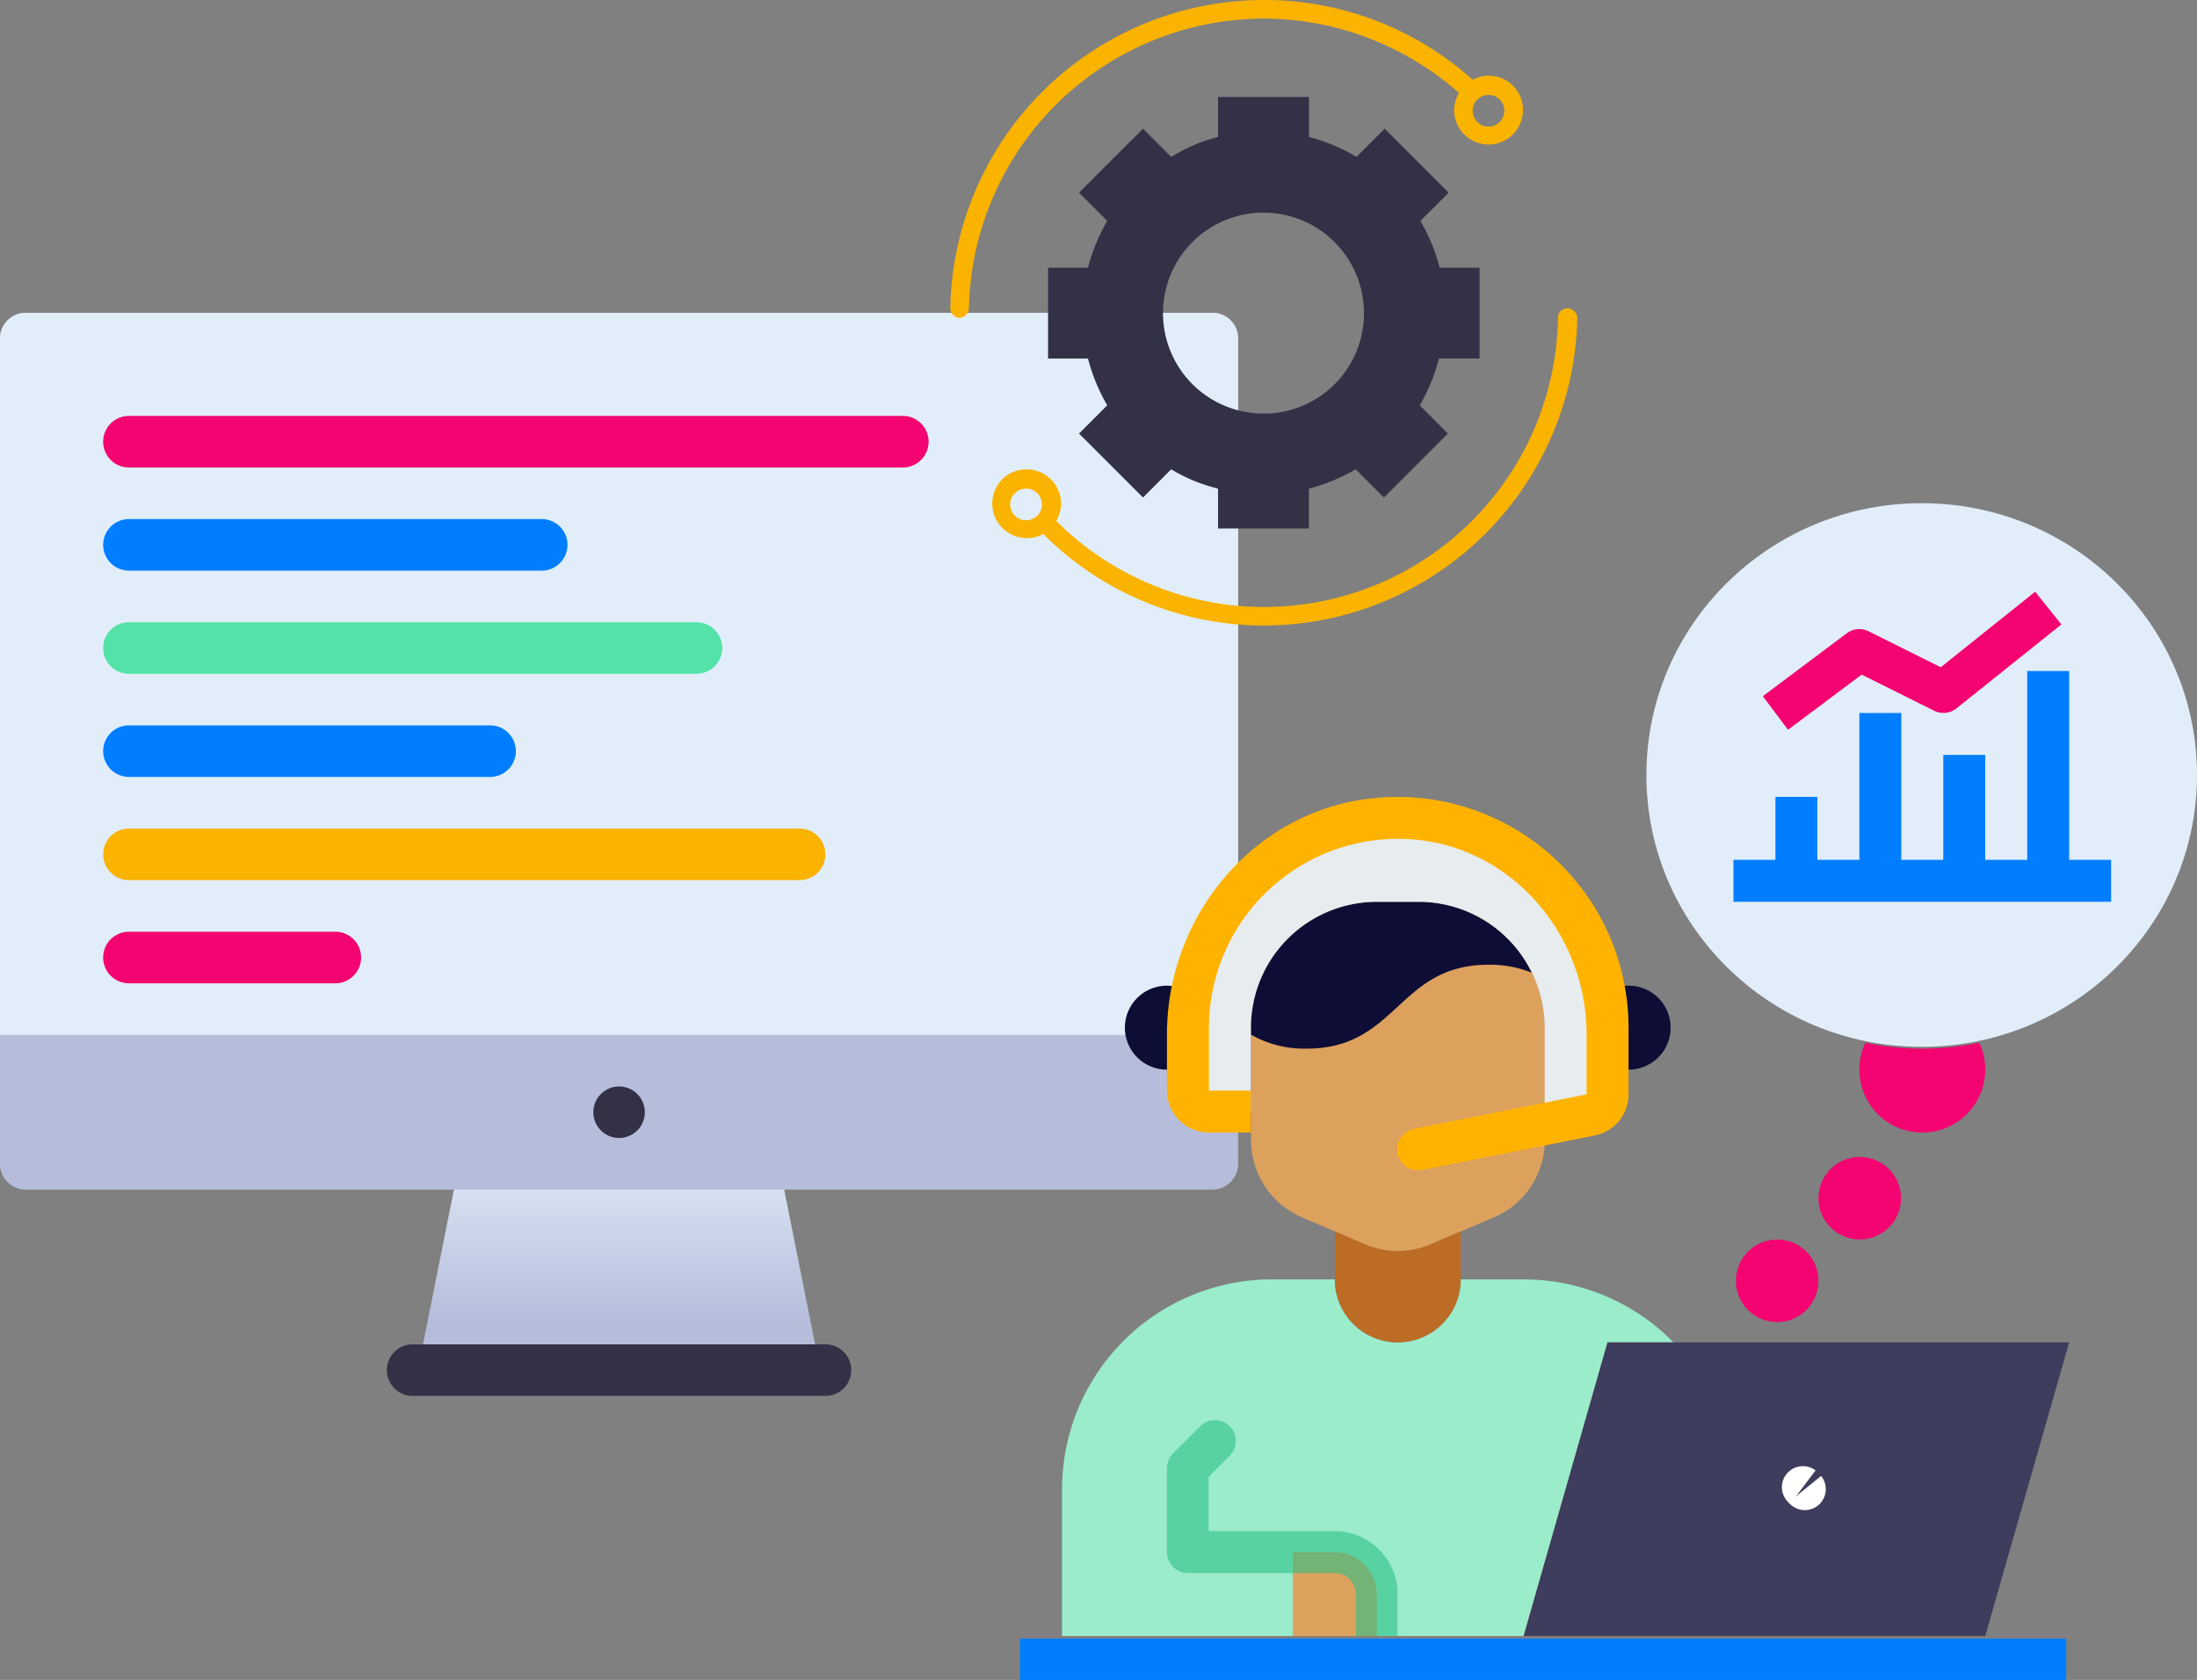 <svg xmlns="http://www.w3.org/2000/svg" xmlns:xlink="http://www.w3.org/1999/xlink" width="281.557" height="215.325" viewBox="0 0 281.557 215.325">
  <rect x="0" y="0" width="281.557" height="215.325" fill="#808080" stroke="none"/>
  <defs>
    <linearGradient id="linear-gradient" x1="0.5" y1="0.706" x2="0.5" gradientUnits="objectBoundingBox">
      <stop offset="0" stop-color="#b6bddb"/>
      <stop offset="1" stop-color="#e1eefa"/>
    </linearGradient>
  </defs>
  <g id="stack-2" transform="translate(20419.883 -5845.706)">
    <g id="programming-monitor-svgrepo-com" transform="translate(-20419.883 5885.794)">
      <path id="Path_8785" data-name="Path 8785" d="M223.511,406.329H170.618l6.6-33.034,39.692-.01Z" transform="translate(-117.73 -267.492)" fill="url(#linear-gradient)"/>
      <g id="Group_661" data-name="Group 661" transform="translate(0 0)">
        <path id="Path_8786" data-name="Path 8786" d="M158.674,141.084a3.3,3.3,0,0,1-3.307,3.3H3.3a3.3,3.3,0,0,1-3.3-3.3V35.3A3.3,3.3,0,0,1,3.3,32H155.367a3.3,3.3,0,0,1,3.307,3.3Z" transform="translate(0 -31.998)" fill="#b6bddb"/>
        <path id="Path_8787" data-name="Path 8787" d="M216.16,465.161H163.267a3.307,3.307,0,0,1,0-6.615H216.16a3.307,3.307,0,0,1,0,6.615Z" transform="translate(-110.378 -326.324)" fill="#323145"/>
      </g>
      <path id="Path_8788" data-name="Path 8788" d="M155.367,32H3.3A3.3,3.3,0,0,0,0,35.3v89.252H158.674V35.3A3.3,3.3,0,0,0,155.367,32Z" transform="translate(0 -31.998)" fill="#e1eefa"/>
      <path id="Path_8789" data-name="Path 8789" d="M251.882,355.218a3.3,3.3,0,1,1-3.3-3.3A3.306,3.306,0,0,1,251.882,355.218Z" transform="translate(-169.242 -252.747)" fill="#323145"/>
      <path id="Path_8790" data-name="Path 8790" d="M145.126,74.644H45.955a3.307,3.307,0,0,0,0,6.615h99.171a3.307,3.307,0,1,0,0-6.615Z" transform="translate(-29.428 -61.425)" fill="#f30470"/>
      <path id="Path_8791" data-name="Path 8791" d="M45.955,123.917H98.848a3.3,3.3,0,0,0,0-6.61H45.955a3.3,3.3,0,1,0,0,6.61Z" transform="translate(-29.428 -90.863)" fill="#017eff"/>
      <path id="Path_8792" data-name="Path 8792" d="M45.955,166.577h72.727a3.3,3.3,0,0,0,0-6.609H45.955a3.3,3.3,0,1,0,0,6.609Z" transform="translate(-29.428 -120.3)" fill="#54e2a8"/>
      <path id="Path_8793" data-name="Path 8793" d="M45.955,209.225l46.278,0a3.307,3.307,0,1,0,0-6.614H45.955a3.3,3.3,0,1,0,0,6.609Z" transform="translate(-29.428 -149.728)" fill="#017eff"/>
      <path id="Path_8794" data-name="Path 8794" d="M131.9,245.275H45.955a3.305,3.305,0,1,0,0,6.61H131.9a3.305,3.305,0,1,0,0-6.61Z" transform="translate(-29.428 -179.163)" fill="#fab301"/>
      <path id="Path_8795" data-name="Path 8795" d="M72.4,287.93H45.955a3.307,3.307,0,0,0,0,6.615H72.4a3.307,3.307,0,0,0,0-6.615Z" transform="translate(-29.428 -208.596)" fill="#f30470"/>
    </g>
    <g id="technical-support-service-2-svgrepo-com" transform="translate(-20298.094 5845.706)">
      <path id="Path_8812" data-name="Path 8812" d="M84,62.117V50.474H78.888a23.876,23.876,0,0,0-2.47-6l3.616-3.616-8.2-8.2-3.616,3.616a22.9,22.9,0,0,0-6.086-2.558V28.6H50.486v5.116a21.224,21.224,0,0,0-6,2.558l-3.616-3.616-8.2,8.2,3.616,3.616a23.876,23.876,0,0,0-2.47,6H28.7V62.117h5.116a23.876,23.876,0,0,0,2.47,6l-3.616,3.616,8.2,8.2,3.616-3.616a21.006,21.006,0,0,0,6,2.47V83.9H62.129V78.788a23.876,23.876,0,0,0,6-2.47l3.616,3.616,8.2-8.2L76.33,68.115a23.876,23.876,0,0,0,2.47-6Zm-27.7,7.056A12.878,12.878,0,1,1,69.185,56.3,12.837,12.837,0,0,1,56.308,69.174Z" transform="translate(-16.175 -16.163)" fill="#323145"/>
      <g id="Group_664" data-name="Group 664" transform="translate(0 0)">
        <path id="Path_8813" data-name="Path 8813" d="M94.338,59.3h0A1.188,1.188,0,0,0,93.1,60.447,37.67,37.67,0,0,1,28.8,86.555a4.583,4.583,0,0,0,.617-2.205,4.423,4.423,0,0,0-4.41-4.41,4.367,4.367,0,0,0-4.41,4.41,4.423,4.423,0,0,0,4.41,4.41,4.19,4.19,0,0,0,2.117-.529,39.984,39.984,0,0,0,27.7,11.731h.617A40.21,40.21,0,0,0,95.573,60.447,1.317,1.317,0,0,0,94.338,59.3ZM24.922,86.467a2.029,2.029,0,1,1,2.029-2.029A2,2,0,0,1,24.922,86.467Z" transform="translate(-15.22 -19.785)" fill="#fab301"/>
        <path id="Path_8814" data-name="Path 8814" d="M55.162,16.881a38.04,38.04,0,0,1,24.521,9.526,4.583,4.583,0,0,0-.617,2.205,4.41,4.41,0,1,0,8.82,0,4.367,4.367,0,0,0-4.41-4.41,4.1,4.1,0,0,0-2.029.529A39.97,39.97,0,0,0,55.25,14.5h-.617A40.21,40.21,0,0,0,14.5,54.015a1.248,1.248,0,0,0,1.147,1.235h0A1.317,1.317,0,0,0,16.881,54.1,37.91,37.91,0,0,1,55.162,16.881ZM85.5,28.7a2.029,2.029,0,1,1-2.029-2.029A2,2,0,0,1,85.5,28.7Z" transform="translate(-14.5 -14.5)" fill="#fab301"/>
      </g>
    </g>
    <g id="analysis-graph-growth-svgrepo-com" transform="translate(-20289.154 5910.203)">
      <ellipse id="Ellipse_53" data-name="Ellipse 53" cx="35.281" cy="34.84" rx="35.281" ry="34.84" transform="translate(80.265 0)" fill="#e1eefa"/>
      <path id="Path_8721" data-name="Path 8721" d="M46.121,63.441,38.054,66.91a10.775,10.775,0,0,1-8.47,0l-8.067-3.469a10.76,10.76,0,0,1-6.507-9.9V39.134A16.146,16.146,0,0,1,31.144,23h5.378A16.146,16.146,0,0,1,52.655,39.134V53.546a10.76,10.76,0,0,1-6.507,9.9Z" transform="translate(14.595 28.09)" fill="#dda15e"/>
      <path id="Path_8722" data-name="Path 8722" d="M84.355,49.067A26.872,26.872,0,0,0,65.156,41H57.09a8.067,8.067,0,1,1-16.134,0H32.889A26.9,26.9,0,0,0,6,67.889V86.712H65.156L75.912,49.067Z" transform="translate(-0.622 58.49)" fill="#9aeccb"/>
      <path id="Path_8723" data-name="Path 8723" d="M17,54h5.378a5.394,5.394,0,0,1,5.378,5.378v5.378H17V54Z" transform="translate(17.956 80.446)" fill="#dda15e"/>
      <path id="Path_8724" data-name="Path 8724" d="M17.067,37.03a5.379,5.379,0,1,1,.376-9.062" transform="translate(4.445 34.845)" fill="#0e0d35"/>
      <path id="Path_8725" data-name="Path 8725" d="M32.236,37.03a5.379,5.379,0,1,0-.376-9.062" transform="translate(43.053 34.845)" fill="#0e0d35"/>
      <path id="Path_8726" data-name="Path 8726" d="M19,38.71l3.818,1.64a10.614,10.614,0,0,0,8.5,0l3.818-1.64v6.158a8.067,8.067,0,1,1-16.134,0Z" transform="translate(21.334 54.623)" fill="#bc6c25"/>
      <path id="Path_8727" data-name="Path 8727" d="M28,81.645,38.756,44H97.912L87.156,81.645" transform="translate(36.534 63.557)" fill="#3e3d5d"/>
      <path id="Path_8728" data-name="Path 8728" d="M51.032,32.089H51a14.443,14.443,0,0,0-5.539-1.022c-11.643,0-11.643,10.756-23.313,10.756A13.759,13.759,0,0,1,15,40.021v-.887A16.146,16.146,0,0,1,31.134,23h5.378A16.106,16.106,0,0,1,51,32.089h.027Z" transform="translate(14.578 28.09)" fill="#0e0d35"/>
      <path id="Path_8729" data-name="Path 8729" d="M57.712,58.258V45.889A16.146,16.146,0,0,0,41.578,29.756H36.2A16.146,16.146,0,0,0,20.067,45.889V56.645H14.689A2.7,2.7,0,0,1,12,53.956V45.889a26.889,26.889,0,0,1,53.779,0V54.44a2.683,2.683,0,0,1-2.151,2.635Z" transform="translate(9.511 21.334)" fill="#e7ecef"/>
      <path id="Path_8730" data-name="Path 8730" d="M41,50a2.689,2.689,0,1,1,0,5.378Z" transform="matrix(-0.799, -0.602, 0.602, -0.799, 101.364, 192.9)" fill="#fff"/>
      <path id="Path_8846" data-name="Path 8846" d="M0,5.378A2.7,2.7,0,0,0,2.689,2.689,2.7,2.7,0,0,0,0,0Z" transform="matrix(0.629, 0.777, -0.777, 0.629, 102.658, 124.685)" fill="#fff"/>
      <path id="Path_8731" data-name="Path 8731" d="M40.578,63.713h0a2.694,2.694,0,0,1,2.1-3.173l22.1-4.41V48.44c0-12.88-9.707-24.147-22.533-25.007A24.233,24.233,0,0,0,16.378,47.579v8.067h5.378v5.378H16.378A5.394,5.394,0,0,1,11,55.646V48.44c0-15.381,11.4-28.879,26.728-30.3A29.6,29.6,0,0,1,70.156,47.579V56.13a5.38,5.38,0,0,1-4.329,5.27l-22.1,4.41a2.694,2.694,0,0,1-3.173-2.1Z" transform="translate(7.822 19.644)" fill="#ffb300"/>
      <path id="Path_8732" data-name="Path 8732" d="M40.578,75.383H35.2V70.005a2.7,2.7,0,0,0-2.689-2.689H13.689A2.7,2.7,0,0,1,11,64.628V53.872a2.777,2.777,0,0,1,.78-1.909l3.469-3.469a2.678,2.678,0,0,1,3.791,0h0a2.678,2.678,0,0,1,0,3.791l-2.689,2.689v6.964H32.485a8.056,8.056,0,0,1,8.067,8.067v5.378Z" transform="translate(7.822 69.819)" fill="rgba(45,194,133,0.6)"/>
      <rect id="Rectangle_650" data-name="Rectangle 650" width="134.069" height="5.292" transform="translate(0 145.536)" fill="#017eff"/>
      <path id="Path_8733" data-name="Path 8733" d="M81.023,36.2V12H75.645V36.2H70.267V22.756H64.889V36.2H59.511V17.378H54.134V36.2H48.756V28.134H43.378V36.2H38v5.378H86.4V36.2Z" transform="translate(53.423 9.511)" fill="#017eff"/>
      <path id="Path_8734" data-name="Path 8734" d="M42.627,25.913l-3.227-4.3,10.756-8.067a2.679,2.679,0,0,1,2.823-.242L62.2,17.9,74.3,8.22l3.361,4.195L64.219,23.17a2.671,2.671,0,0,1-2.877.3l-9.277-4.625-9.438,7.072Z" transform="translate(55.788 3.127)" fill="#f30470"/>
      <path id="Path_8735" data-name="Path 8735" d="M44.78,29.72A7.789,7.789,0,0,0,44,33.162a8.067,8.067,0,0,0,16.134,0,7.789,7.789,0,0,0-.78-3.442,36.009,36.009,0,0,1-7.287.753A36.009,36.009,0,0,1,44.78,29.72Z" transform="translate(63.557 39.439)" fill="#f30470"/>
      <circle id="Ellipse_54" data-name="Ellipse 54" cx="5.292" cy="5.292" r="5.292" transform="translate(102.316 83.793)" fill="#f30470"/>
      <circle id="Ellipse_55" data-name="Ellipse 55" cx="5.292" cy="5.292" r="5.292" transform="translate(91.732 94.378)" fill="#f30470"/>
    </g>
  </g>
</svg>
